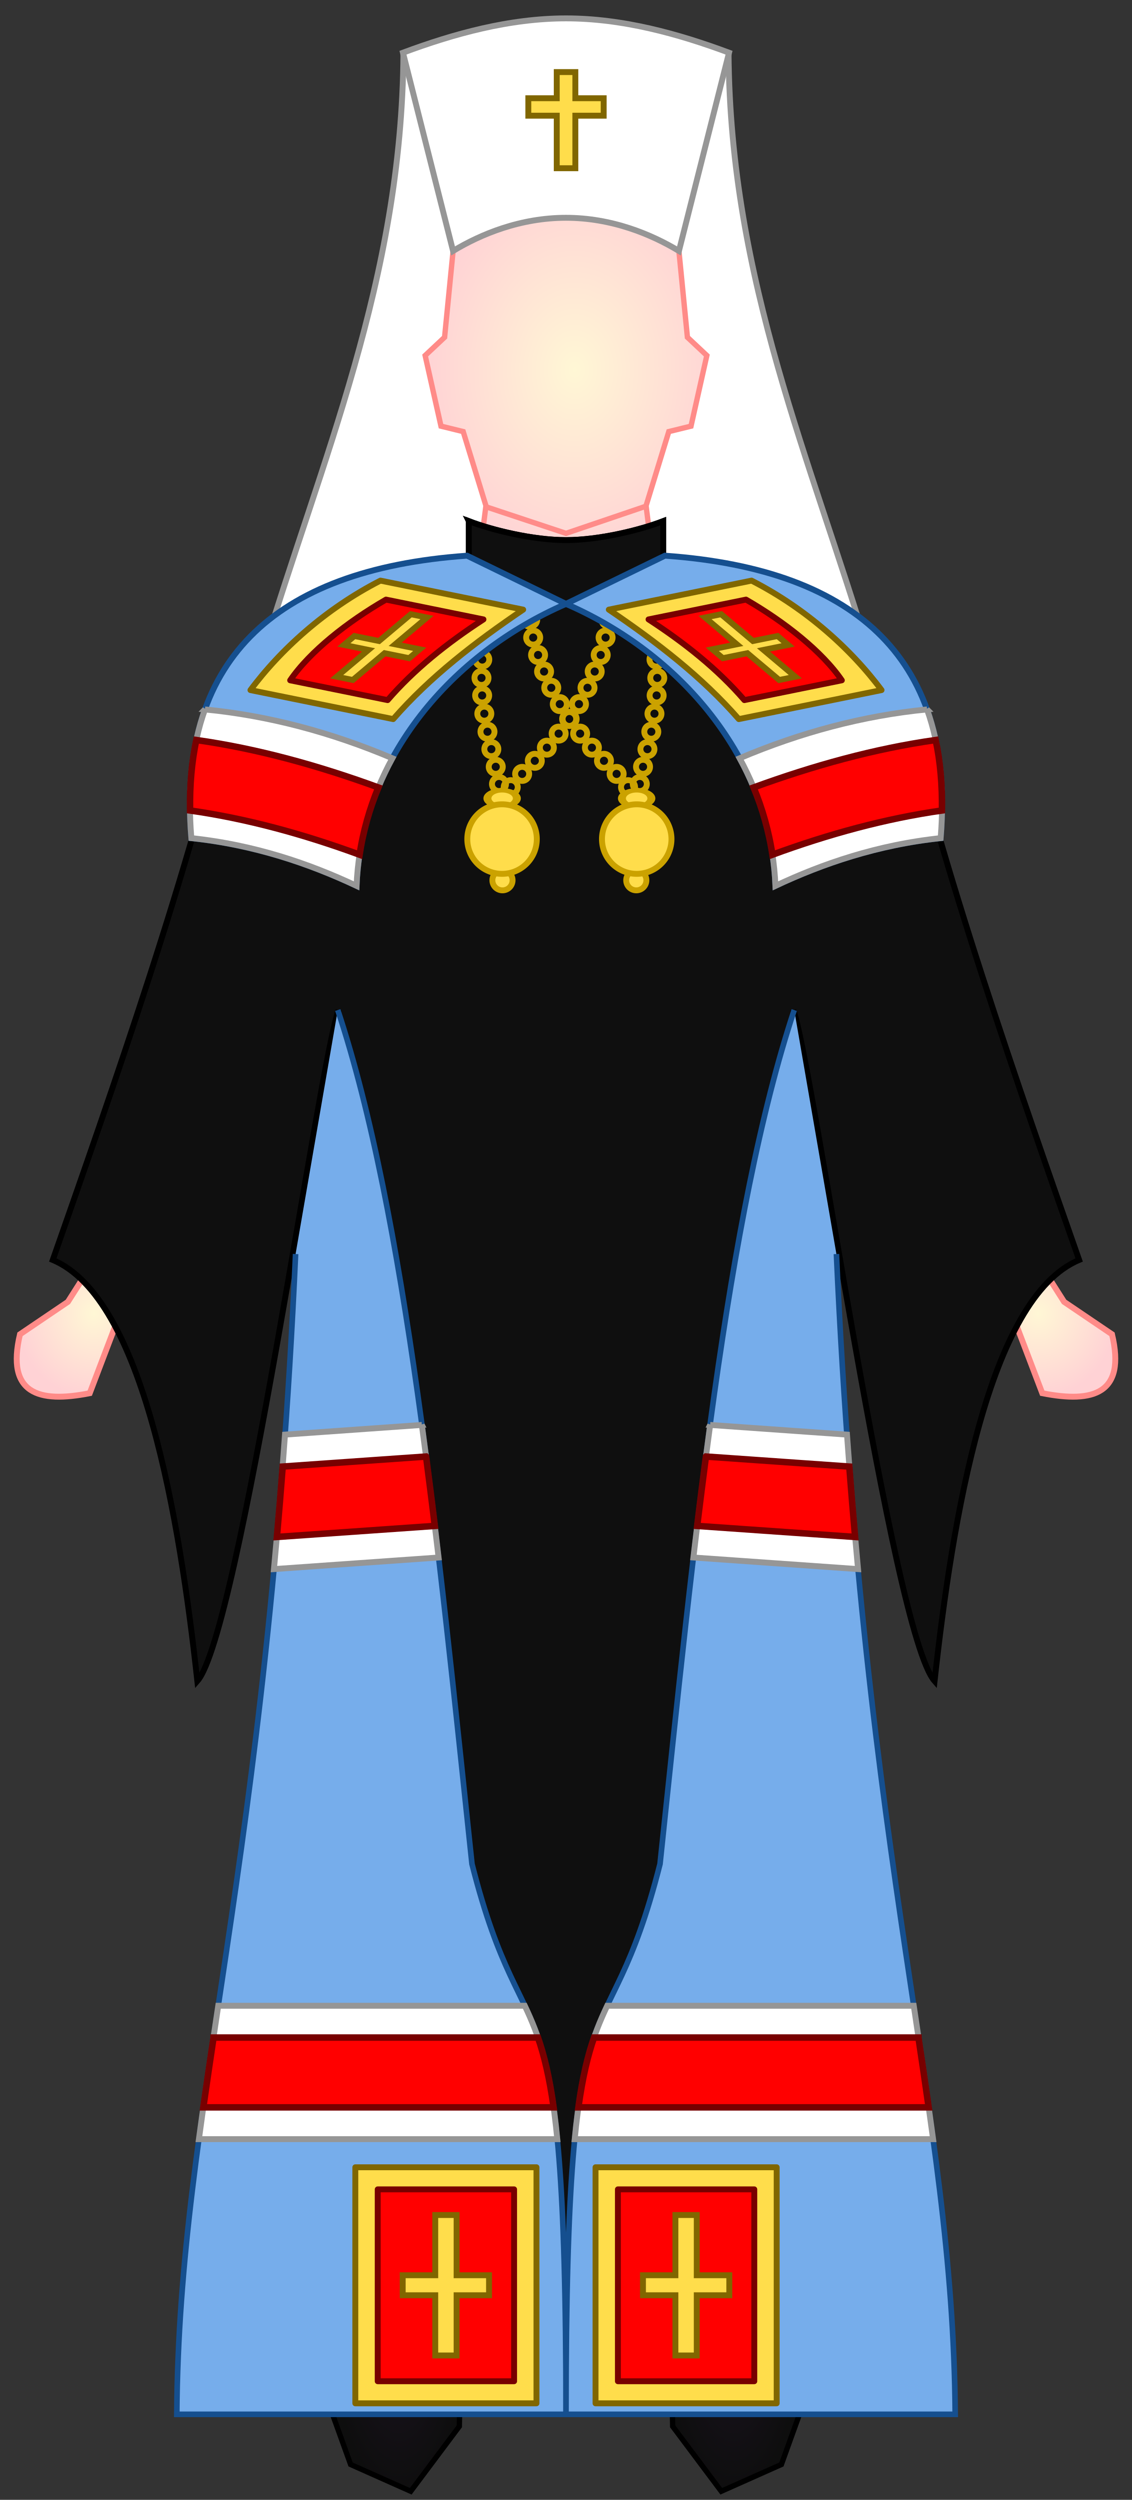 <?xml version="1.0" encoding="UTF-8" standalone="no"?>
<!-- Created with Inkscape (http://www.inkscape.org/) -->

<svg
   xmlns:dc="http://purl.org/dc/elements/1.1/"
   xmlns:cc="http://creativecommons.org/ns#"
   xmlns:rdf="http://www.w3.org/1999/02/22-rdf-syntax-ns#"
   xmlns:svg="http://www.w3.org/2000/svg"
   xmlns="http://www.w3.org/2000/svg"
   xmlns:xlink="http://www.w3.org/1999/xlink"
   version="1.0"
   width="384.156"
   height="848"
   id="svg2">
  <rect width="100%" height="100%" fill="#333333" stroke="none"/>
  <defs
     id="defs4">
    <linearGradient
       id="linearGradient3467-7">
      <stop
         id="stop5262"
         style="stop-color:#1b1321;stop-opacity:1"
         offset="0" />
      <stop
         id="stop3471-4"
         style="stop-color:#0e0e0e;stop-opacity:1"
         offset="1" />
    </linearGradient>
    <linearGradient
       id="linearGradient3351-9">
      <stop
         id="stop3353-4"
         style="stop-color:#fff7d5;stop-opacity:1"
         offset="0" />
      <stop
         id="stop3355-8"
         style="stop-color:#ffd2d5;stop-opacity:1"
         offset="1" />
    </linearGradient>
    <radialGradient
       cx="270.673"
       cy="525.281"
       r="29.327"
       fx="270.673"
       fy="525.281"
       id="radialGradient3029"
       xlink:href="#linearGradient3351-9"
       gradientUnits="userSpaceOnUse"
       gradientTransform="matrix(-0.907,0,0,0.977,597.776,-67.675)" />
    <radialGradient
       cx="270.673"
       cy="525.281"
       r="29.327"
       fx="270.673"
       fy="525.281"
       id="radialGradient3032"
       xlink:href="#linearGradient3351-9"
       gradientUnits="userSpaceOnUse"
       gradientTransform="matrix(0.907,0,0,0.977,-213.619,-67.675)" />
    <radialGradient
       cx="376.25"
       cy="915.362"
       r="25.667"
       fx="376.25"
       fy="915.362"
       id="radialGradient3036"
       xlink:href="#linearGradient3467-7"
       gradientUnits="userSpaceOnUse"
       gradientTransform="matrix(-0.907,0,0,2.343,590.057,-1358.706)" />
    <radialGradient
       cx="446.153"
       cy="168.723"
       r="57.086"
       fx="446.153"
       fy="168.723"
       id="radialGradient3039"
       xlink:href="#linearGradient3351-9"
       gradientUnits="userSpaceOnUse"
       gradientTransform="matrix(-0.901,5.5068255e-8,7.236751e-8,1.161,596.998,-70.45)" />
    <radialGradient
       cx="376.25"
       cy="915.362"
       r="25.667"
       fx="376.25"
       fy="915.362"
       id="radialGradient3042"
       xlink:href="#linearGradient3467-7"
       gradientUnits="userSpaceOnUse"
       gradientTransform="matrix(0.907,0,0,2.343,-205.901,-1358.706)" />
  </defs>
  <path
     d="m 157.628,727.457 -1.749,95.622 -16.494,22.022 -20.399,-9.085 -6.09,-16.895 12.495,-40.084 0.25,-52.406"
     id="path3393"
     style="fill:url(#radialGradient3042);fill-opacity:1;fill-rule:evenodd;stroke:#000000;stroke-width:1.805px;stroke-linecap:butt;stroke-linejoin:miter;stroke-opacity:1" />
  <path
     d="m 247.245,18.104 c 0.537,77.272 28.066,138.188 47.816,204.107 l -102.983,-2.828 c 13.477,-70.814 5.939,-156.851 55.167,-201.279 z"
     id="path3882"
     style="fill:#ffffff;fill-opacity:1;stroke:#969696;stroke-width:2;stroke-linecap:butt;stroke-linejoin:round;stroke-miterlimit:4;stroke-opacity:1;stroke-dasharray:none" />
  <path
     d="M 136.912,18.104 C 136.375,95.376 108.845,156.292 89.095,222.21 L 192.078,219.382 C 178.601,148.568 186.139,62.531 136.912,18.104 z"
     id="path3880"
     style="fill:#ffffff;fill-opacity:1;stroke:#969696;stroke-width:2;stroke-linecap:butt;stroke-linejoin:round;stroke-miterlimit:4;stroke-opacity:1;stroke-dasharray:none" />
  <path
     d="m 177.031,61.094 -22.781,19.031 -3.375,34.281 -6.594,6.188 5.375,23.969 7.531,1.844 7.719,25.156 -2.438,19.219 29.594,0.656 29.625,-0.656 -2.438,-19.219 7.719,-25.156 7.531,-1.844 5.375,-23.969 -6.594,-6.188 -3.375,-34.281 -22.781,-19.031 -15.062,0.094 -15.031,-0.094 z"
     id="path4082"
     style="fill:url(#radialGradient3039);fill-opacity:1;fill-rule:evenodd;stroke:#ff8b88;stroke-width:1.82px;stroke-linecap:butt;stroke-linejoin:miter;stroke-opacity:1" />
  <path
     d="m 226.528,727.457 1.749,95.622 16.494,22.022 20.399,-9.085 6.09,-16.895 -12.495,-40.084 -0.25,-52.406"
     id="path4075"
     style="fill:url(#radialGradient3036);fill-opacity:1;fill-rule:evenodd;stroke:#000000;stroke-width:1.805px;stroke-linecap:butt;stroke-linejoin:miter;stroke-opacity:1" />
  <path
     d="m 122.781,318.156 -45,483.438 114.281,-0.125 114.312,0.125 -45,-483.438 -69.312,0.844 -69.281,-0.844 z"
     id="path3464"
     style="fill:#191919;fill-opacity:1;fill-rule:evenodd;stroke:#000000;stroke-width:2.819;stroke-linecap:butt;stroke-linejoin:miter;stroke-miterlimit:4;stroke-opacity:1;stroke-dasharray:none" />
  <path
     d="M 38.455,417.379 23.041,441.619 6.784,452.624 c -4.769,20.158 6.306,23.421 23.666,19.982 L 39.916,447.74 57.95,428.152 38.455,417.379 z"
     id="path3397"
     style="fill:url(#radialGradient3032);fill-opacity:1;fill-rule:evenodd;stroke:#ff8b88;stroke-width:2;stroke-linecap:butt;stroke-linejoin:miter;stroke-miterlimit:4;stroke-opacity:1;stroke-dasharray:none" />
  <path
     d="m 345.701,417.379 15.415,24.24 16.257,11.005 c 4.769,20.158 -6.306,23.421 -23.666,19.982 l -9.466,-24.866 -18.034,-19.588 19.495,-10.773 z"
     id="path4107"
     style="fill:url(#radialGradient3029);fill-opacity:1;fill-rule:evenodd;stroke:#ff8b88;stroke-width:2;stroke-linecap:butt;stroke-linejoin:miter;stroke-miterlimit:4;stroke-opacity:1;stroke-dasharray:none" />
  <path
     d="m 260.781,327.875 c 12.82,-11.551 45.949,83.054 65.375,120.562 l 35.125,-19.625 L 297.5,229.969 c -16.792,-26.5 -45.076,-31.652 -72.094,-39.875 -9.184,4.065 -21.855,6.419 -33.344,6.187 -11.488,0.232 -24.128,-2.123 -33.312,-6.187 -27.017,8.223 -55.302,13.374 -72.094,39.875 l -63.781,198.844 35.125,19.625 C 77.426,410.929 110.555,316.324 123.375,327.875"
     id="path3409"
     style="fill:#191919;fill-opacity:1;fill-rule:evenodd;stroke:#000000;stroke-width:2.707;stroke-linecap:butt;stroke-linejoin:miter;stroke-miterlimit:4;stroke-opacity:1;stroke-dasharray:none" />
  <path
     d="m 164.894,171.903 27.184,9.023 27.1,-9.2"
     id="path3428"
     style="fill:none;stroke:#ff8c89;stroke-width:1.805px;stroke-linecap:butt;stroke-linejoin:miter;stroke-opacity:1" />
  <path
     d="m 159.094,176.783 0,13.781 c 9.864,4.83 21.013,5.938 32.969,5.938 11.956,0 23.136,-1.108 33,-5.938 l 0,-13.781 c -7.811,3.018 -21.734,6.438 -33,6.438 -11.266,0 -25.158,-3.42 -32.969,-6.438 z"
     id="path3057"
     style="fill:#0f0f0f;fill-opacity:1;stroke:#000000;stroke-width:2;stroke-linecap:butt;stroke-linejoin:miter;stroke-miterlimit:4;stroke-opacity:1;stroke-dasharray:none" />
  <path
     d="m 240.982,802.616 c 0,-207.115 -3.463,-500.885 -48.903,-618.92"
     id="path3272"
     style="fill:none;stroke:#000000;stroke-width:2;stroke-linecap:butt;stroke-linejoin:miter;stroke-miterlimit:4;stroke-opacity:1;stroke-dasharray:none" />
  <path
     d="m 113.344,428.783 -0.688,3.938 c 22.601,4.1 51.125,8.156 79.406,8.156 28.281,0 56.806,-4.056 79.406,-8.156 l -0.688,-3.938 c -22.474,4.077 -50.821,8.094 -78.719,8.094 -27.898,0 -56.245,-4.017 -78.719,-8.094 z"
     id="path3830"
     style="font-size:medium;font-style:normal;font-variant:normal;font-weight:normal;font-stretch:normal;text-indent:0;text-align:start;text-decoration:none;line-height:normal;letter-spacing:normal;word-spacing:normal;text-transform:none;direction:ltr;block-progression:tb;writing-mode:lr-tb;text-anchor:start;baseline-shift:baseline;color:#000000;fill:#0c0c0c;fill-opacity:1;stroke:#000000;stroke-width:2;stroke-miterlimit:4;stroke-opacity:1;stroke-dasharray:none;marker:none;visibility:visible;display:inline;overflow:visible;enable-background:accumulate;font-family:Sans;-inkscape-font-specification:Sans" />
  <path
     d="m 177.094,436.596 c -3.567,3.353 -5.996,10.381 -8.406,19.984 -2.41,9.603 -4.541,21.825 -6.344,35.33 -3.605,27.011 -5.844,59.145 -5.844,85.206 l 4,0 c 0,-25.642 2.223,-57.579 5.781,-84.236 1.779,-13.329 3.878,-25.326 6.188,-34.529 2.058,-8.198 4.482,-14.156 6.299,-16.593 0.899,-1.67 0.319,-5.343 -1.674,-5.162 z"
     id="path3839"
     style="font-size:medium;font-style:normal;font-variant:normal;font-weight:normal;font-stretch:normal;text-indent:0;text-align:start;text-decoration:none;line-height:normal;letter-spacing:normal;word-spacing:normal;text-transform:none;direction:ltr;block-progression:tb;writing-mode:lr-tb;text-anchor:start;baseline-shift:baseline;color:#000000;fill:#0f0f0f;fill-opacity:1;stroke:#000000;stroke-width:2;stroke-miterlimit:4;stroke-opacity:1;stroke-dasharray:none;marker:none;visibility:visible;display:inline;overflow:visible;enable-background:accumulate;font-family:Sans;-inkscape-font-specification:Sans" />
  <path
     d="m 207.062,436.596 c 3.567,3.353 5.996,10.381 8.406,19.984 2.41,9.603 4.541,21.825 6.344,35.33 3.605,27.011 5.844,59.145 5.844,85.206 l -4,0 c 0,-25.642 -2.223,-57.579 -5.781,-84.236 -1.779,-13.329 -3.878,-25.326 -6.188,-34.529 -2.058,-8.198 -4.482,-14.156 -6.299,-16.593 -0.899,-1.67 -0.319,-5.343 1.674,-5.162 z"
     id="path3845"
     style="font-size:medium;font-style:normal;font-variant:normal;font-weight:normal;font-stretch:normal;text-indent:0;text-align:start;text-decoration:none;line-height:normal;letter-spacing:normal;word-spacing:normal;text-transform:none;direction:ltr;block-progression:tb;writing-mode:lr-tb;text-anchor:start;baseline-shift:baseline;color:#000000;fill:#0f0f0f;fill-opacity:1;stroke:#000000;stroke-width:2;stroke-miterlimit:4;stroke-opacity:1;stroke-dasharray:none;marker:none;visibility:visible;display:inline;overflow:visible;enable-background:accumulate;font-family:Sans;-inkscape-font-specification:Sans" />
  <path
     d="m 159.094,176.783 0,12.219 c -15.859,2.808 -30.461,8.438 -35.5,9.906 -17.505,6.112 -42.55,22.258 -44.906,33.688 -13.132,59.264 -41.32,139.346 -60.781,194.812 30.791,12.877 43.038,88.007 49.062,142.844 14.297,-16.266 41.601,-211.252 47.906,-227.469 -2.166,107.884 -23.87,323.547 -42,460.312 -0.175,2.017 111.702,0.095 119.188,0.094 l 0.031,0 c 7.485,0.001 119.363,1.923 119.188,-0.094 -18.13,-136.765 -39.865,-352.428 -42.031,-460.312 6.306,16.217 33.609,211.202 47.906,227.469 6.025,-54.837 18.272,-129.966 49.062,-142.844 -19.461,-55.467 -47.649,-135.548 -60.781,-194.812 -2.356,-11.429 -27.401,-27.575 -44.906,-33.688 -5.038,-1.468 -19.622,-7.125 -35.469,-9.938 l 0,-12.188 c -7.811,3.018 -21.734,6.438 -33,6.438 -11.266,0 -25.158,-3.42 -32.969,-6.438 z"
     id="path2480"
     style="fill:#0f0f0f;fill-opacity:1;fill-rule:evenodd;stroke:#000000;stroke-width:2;stroke-linecap:square;stroke-linejoin:miter;stroke-miterlimit:4;stroke-opacity:1;stroke-dasharray:none" />
  <path
     d="m 192.078,6.234 c -19.186,0 -38.046,5.201 -55.328,11.643 l 17,67.25 c 9.452,-5.707 22.837,-11.25 38.312,-11.25 15.476,0 28.892,5.543 38.344,11.25 l 17,-67.25 C 230.124,11.435 211.264,6.234 192.078,6.234 z"
     id="path3875"
     style="fill:#ffffff;fill-opacity:1;stroke:#969696;stroke-width:2;stroke-linecap:butt;stroke-linejoin:miter;stroke-miterlimit:4;stroke-opacity:1;stroke-dasharray:none" />
  <g
     transform="matrix(0.812,0.218,-0.218,0.812,111.156,-132.19)"
     id="g4069"
     style="stroke-width:2.378;stroke-miterlimit:4;stroke-dasharray:none">
    <g
       transform="matrix(0.866,0.5,-0.5,0.866,156.364,117.5)"
       id="g3988"
       style="stroke:#cba200;stroke-width:2.378;stroke-miterlimit:4;stroke-opacity:1;stroke-dasharray:none">
      <path
         d="m 168.115,250.406 a 2.828,2.828 0 1 1 -5.657,0 2.828,2.828 0 1 1 5.657,0 z"
         transform="translate(24.484,11.756)"
         id="path3990"
         style="fill:none;stroke:#cba200;stroke-width:2.378;stroke-linecap:round;stroke-linejoin:round;stroke-miterlimit:4;stroke-opacity:1;stroke-dasharray:none" />
      <path
         d="m 168.115,250.406 a 2.828,2.828 0 1 1 -5.657,0 2.828,2.828 0 1 1 5.657,0 z"
         transform="translate(18.65,7.778)"
         id="path3992"
         style="fill:none;stroke:#cba200;stroke-width:2.378;stroke-linecap:round;stroke-linejoin:round;stroke-miterlimit:4;stroke-opacity:1;stroke-dasharray:none" />
      <path
         d="m 168.115,250.406 a 2.828,2.828 0 1 1 -5.657,0 2.828,2.828 0 1 1 5.657,0 z"
         transform="translate(12.353,3.997)"
         id="path3994"
         style="fill:none;stroke:#cba200;stroke-width:2.378;stroke-linecap:round;stroke-linejoin:round;stroke-miterlimit:4;stroke-opacity:1;stroke-dasharray:none" />
      <path
         d="m 168.115,250.406 a 2.828,2.828 0 1 1 -5.657,0 2.828,2.828 0 1 1 5.657,0 z"
         transform="translate(6.276,0.133)"
         id="path3996"
         style="fill:none;stroke:#cba200;stroke-width:2.378;stroke-linecap:round;stroke-linejoin:round;stroke-miterlimit:4;stroke-opacity:1;stroke-dasharray:none" />
      <path
         d="m 168.115,250.406 a 2.828,2.828 0 1 1 -5.657,0 2.828,2.828 0 1 1 5.657,0 z"
         transform="translate(0.221,-4.11)"
         id="path3998"
         style="fill:none;stroke:#cba200;stroke-width:2.378;stroke-linecap:round;stroke-linejoin:round;stroke-miterlimit:4;stroke-opacity:1;stroke-dasharray:none" />
      <path
         d="m 168.115,250.406 a 2.828,2.828 0 1 1 -5.657,0 2.828,2.828 0 1 1 5.657,0 z"
         transform="translate(-5.591,-8.684)"
         id="path4000"
         style="fill:none;stroke:#cba200;stroke-width:2.378;stroke-linecap:round;stroke-linejoin:round;stroke-miterlimit:4;stroke-opacity:1;stroke-dasharray:none" />
      <path
         d="m 168.115,250.406 a 2.828,2.828 0 1 1 -5.657,0 2.828,2.828 0 1 1 5.657,0 z"
         transform="translate(-10.786,-13.5)"
         id="path4002"
         style="fill:none;stroke:#cba200;stroke-width:2.378;stroke-linecap:round;stroke-linejoin:round;stroke-miterlimit:4;stroke-opacity:1;stroke-dasharray:none" />
      <path
         d="m 168.115,250.406 a 2.828,2.828 0 1 1 -5.657,0 2.828,2.828 0 1 1 5.657,0 z"
         transform="translate(-15.817,-18.969)"
         id="path4004"
         style="fill:none;stroke:#cba200;stroke-width:2.378;stroke-linecap:round;stroke-linejoin:round;stroke-miterlimit:4;stroke-opacity:1;stroke-dasharray:none" />
      <path
         d="m 168.115,250.406 a 2.828,2.828 0 1 1 -5.657,0 2.828,2.828 0 1 1 5.657,0 z"
         transform="translate(-20.317,-24.563)"
         id="path4006"
         style="fill:none;stroke:#cba200;stroke-width:2.378;stroke-linecap:round;stroke-linejoin:round;stroke-miterlimit:4;stroke-opacity:1;stroke-dasharray:none" />
      <path
         d="m 168.115,250.406 a 2.828,2.828 0 1 1 -5.657,0 2.828,2.828 0 1 1 5.657,0 z"
         transform="translate(-24.38,-30.375)"
         id="path4008"
         style="fill:none;stroke:#cba200;stroke-width:2.378;stroke-linecap:round;stroke-linejoin:round;stroke-miterlimit:4;stroke-opacity:1;stroke-dasharray:none" />
      <path
         d="m 168.115,250.406 a 2.828,2.828 0 1 1 -5.657,0 2.828,2.828 0 1 1 5.657,0 z"
         transform="translate(-28.099,-36.656)"
         id="path4010"
         style="fill:none;stroke:#cba200;stroke-width:2.378;stroke-linecap:round;stroke-linejoin:round;stroke-miterlimit:4;stroke-opacity:1;stroke-dasharray:none" />
      <path
         d="m 168.115,250.406 a 2.828,2.828 0 1 1 -5.657,0 2.828,2.828 0 1 1 5.657,0 z"
         transform="translate(-31.13,-43.281)"
         id="path4012"
         style="fill:none;stroke:#cba200;stroke-width:2.378;stroke-linecap:round;stroke-linejoin:round;stroke-miterlimit:4;stroke-opacity:1;stroke-dasharray:none" />
    </g>
    <g
       transform="matrix(-0.866,0.5,0.5,0.866,227.792,117.5)"
       id="g4016"
       style="stroke:#cba200;stroke-width:2.378;stroke-miterlimit:4;stroke-opacity:1;stroke-dasharray:none">
      <path
         d="m 168.115,250.406 a 2.828,2.828 0 1 1 -5.657,0 2.828,2.828 0 1 1 5.657,0 z"
         transform="translate(24.484,11.756)"
         id="path4018"
         style="fill:none;stroke:#cba200;stroke-width:2.378;stroke-linecap:round;stroke-linejoin:round;stroke-miterlimit:4;stroke-opacity:1;stroke-dasharray:none" />
      <path
         d="m 168.115,250.406 a 2.828,2.828 0 1 1 -5.657,0 2.828,2.828 0 1 1 5.657,0 z"
         transform="translate(18.65,7.778)"
         id="path4020"
         style="fill:none;stroke:#cba200;stroke-width:2.378;stroke-linecap:round;stroke-linejoin:round;stroke-miterlimit:4;stroke-opacity:1;stroke-dasharray:none" />
      <path
         d="m 168.115,250.406 a 2.828,2.828 0 1 1 -5.657,0 2.828,2.828 0 1 1 5.657,0 z"
         transform="translate(12.353,3.997)"
         id="path4022"
         style="fill:none;stroke:#cba200;stroke-width:2.378;stroke-linecap:round;stroke-linejoin:round;stroke-miterlimit:4;stroke-opacity:1;stroke-dasharray:none" />
      <path
         d="m 168.115,250.406 a 2.828,2.828 0 1 1 -5.657,0 2.828,2.828 0 1 1 5.657,0 z"
         transform="translate(6.276,0.133)"
         id="path4024"
         style="fill:none;stroke:#cba200;stroke-width:2.378;stroke-linecap:round;stroke-linejoin:round;stroke-miterlimit:4;stroke-opacity:1;stroke-dasharray:none" />
      <path
         d="m 168.115,250.406 a 2.828,2.828 0 1 1 -5.657,0 2.828,2.828 0 1 1 5.657,0 z"
         transform="translate(0.221,-4.11)"
         id="path4026"
         style="fill:none;stroke:#cba200;stroke-width:2.378;stroke-linecap:round;stroke-linejoin:round;stroke-miterlimit:4;stroke-opacity:1;stroke-dasharray:none" />
      <path
         d="m 168.115,250.406 a 2.828,2.828 0 1 1 -5.657,0 2.828,2.828 0 1 1 5.657,0 z"
         transform="translate(-5.591,-8.684)"
         id="path4028"
         style="fill:none;stroke:#cba200;stroke-width:2.378;stroke-linecap:round;stroke-linejoin:round;stroke-miterlimit:4;stroke-opacity:1;stroke-dasharray:none" />
      <path
         d="m 168.115,250.406 a 2.828,2.828 0 1 1 -5.657,0 2.828,2.828 0 1 1 5.657,0 z"
         transform="translate(-10.786,-13.5)"
         id="path4030"
         style="fill:none;stroke:#cba200;stroke-width:2.378;stroke-linecap:round;stroke-linejoin:round;stroke-miterlimit:4;stroke-opacity:1;stroke-dasharray:none" />
      <path
         d="m 168.115,250.406 a 2.828,2.828 0 1 1 -5.657,0 2.828,2.828 0 1 1 5.657,0 z"
         transform="translate(-15.817,-18.969)"
         id="path4032"
         style="fill:none;stroke:#cba200;stroke-width:2.378;stroke-linecap:round;stroke-linejoin:round;stroke-miterlimit:4;stroke-opacity:1;stroke-dasharray:none" />
      <path
         d="m 168.115,250.406 a 2.828,2.828 0 1 1 -5.657,0 2.828,2.828 0 1 1 5.657,0 z"
         transform="translate(-20.317,-24.563)"
         id="path4034"
         style="fill:none;stroke:#cba200;stroke-width:2.378;stroke-linecap:round;stroke-linejoin:round;stroke-miterlimit:4;stroke-opacity:1;stroke-dasharray:none" />
      <path
         d="m 168.115,250.406 a 2.828,2.828 0 1 1 -5.657,0 2.828,2.828 0 1 1 5.657,0 z"
         transform="translate(-24.38,-30.375)"
         id="path4036"
         style="fill:none;stroke:#cba200;stroke-width:2.378;stroke-linecap:round;stroke-linejoin:round;stroke-miterlimit:4;stroke-opacity:1;stroke-dasharray:none" />
      <path
         d="m 168.115,250.406 a 2.828,2.828 0 1 1 -5.657,0 2.828,2.828 0 1 1 5.657,0 z"
         transform="translate(-28.099,-36.656)"
         id="path4038"
         style="fill:none;stroke:#cba200;stroke-width:2.378;stroke-linecap:round;stroke-linejoin:round;stroke-miterlimit:4;stroke-opacity:1;stroke-dasharray:none" />
      <path
         d="m 168.115,250.406 a 2.828,2.828 0 1 1 -5.657,0 2.828,2.828 0 1 1 5.657,0 z"
         transform="translate(-31.13,-43.281)"
         id="path4040"
         style="fill:none;stroke:#cba200;stroke-width:2.378;stroke-linecap:round;stroke-linejoin:round;stroke-miterlimit:4;stroke-opacity:1;stroke-dasharray:none" />
    </g>
    <g
       transform="matrix(0.966,-0.259,0.259,0.966,290.632,102.321)"
       id="g4064"
       style="stroke-width:2.378;stroke-miterlimit:4;stroke-dasharray:none">
      <path
         d="m -191.361,314.311 a 13.523,13.523 0 1 1 -27.047,0 13.523,13.523 0 1 1 27.047,0 z"
         transform="matrix(0.439,0,0,0.24,-93.623,229.759)"
         id="path4060"
         style="fill:#ffdd4b;fill-opacity:1;stroke:#cba200;stroke-width:7.329;stroke-linecap:round;stroke-linejoin:round;stroke-miterlimit:4;stroke-opacity:1;stroke-dasharray:none" />
      <path
         d="m -191.361,314.311 a 13.523,13.523 0 1 1 -27.047,0 13.523,13.523 0 1 1 27.047,0 z"
         transform="matrix(0.301,0,0,0.301,-121.746,243.626)"
         id="path4062"
         style="fill:#ffdd4b;fill-opacity:1;stroke:#cba200;stroke-width:7.891;stroke-linecap:round;stroke-linejoin:round;stroke-miterlimit:4;stroke-opacity:1;stroke-dasharray:none" />
      <path
         d="m -191.361,314.311 a 13.523,13.523 0 1 1 -27.047,0 13.523,13.523 0 1 1 27.047,0 z"
         transform="matrix(1.037,0,0,1.037,28.871,-4.318)"
         id="path4058"
         style="fill:#ffdd4b;fill-opacity:1;stroke:#cba200;stroke-width:2.295;stroke-linecap:round;stroke-linejoin:round;stroke-miterlimit:4;stroke-opacity:1;stroke-dasharray:none" />
    </g>
  </g>
  <g
     id="g3974">
    <path
       d="m 114.625,342.625 c 23.031,69.441 34.06,180.967 45.542,289.674 18.583,73.246 31.911,25.631 31.911,186.701 L 60,819 C 60.692,714.692 90.821,635.442 100.309,425.398"
       id="path3840"
       style="fill:#76adeb;fill-opacity:1;stroke:#154f8f;stroke-width:1.9;stroke-linecap:butt;stroke-linejoin:miter;stroke-miterlimit:4;stroke-opacity:1;stroke-dasharray:none" />
    <path
       d="m 74.062,680.406 c -2.376,15.797 -4.601,30.767 -6.562,45.25 l 121.625,0 c -2.41,-24.787 -6.212,-35.031 -11.031,-45.25 l -104.031,0 z"
       id="rect3842"
       style="fill:#ffffff;fill-opacity:1;stroke:#969696;stroke-width:2;stroke-miterlimit:4;stroke-opacity:1;stroke-dasharray:none" />
    <path
       d="M 72.469,691.188 C 71.27,699.23 70.086,707.191 69,714.875 l 118.875,0 c -1.443,-10.405 -3.234,-17.679 -5.312,-23.688 l -110.094,0 z"
       id="rect3851"
       style="fill:#ff0000;fill-opacity:1;stroke:#780000;stroke-width:2.2;stroke-miterlimit:4;stroke-opacity:1;stroke-dasharray:none" />
    <path
       d="m 143.156,483.375 -46.438,3.281 c -1.149,16.024 -2.401,31.227 -3.75,45.625 l 55.875,-3.938 c -1.8,-15.286 -3.702,-30.301 -5.688,-44.969 z"
       id="path3857"
       style="fill:#ffffff;fill-opacity:1;stroke:#969696;stroke-width:2;stroke-miterlimit:4;stroke-opacity:1;stroke-dasharray:none" />
    <path
       d="M 144.594,494.094 95.938,497.5 c -0.63,8.205 -1.284,16.118 -1.969,23.875 l 53.594,-3.75 c -0.959,-7.916 -1.96,-15.784 -2.969,-23.531 z"
       id="path3859"
       style="fill:#ff0000;fill-opacity:1;stroke:#780000;stroke-width:2.2;stroke-miterlimit:4;stroke-opacity:1;stroke-dasharray:none" />
    <rect
       width="61.471"
       height="80.076"
       x="120.586"
       y="735.194"
       id="rect3905"
       style="fill:#ffdd4b;fill-opacity:1;stroke:#806600;stroke-width:2;stroke-linecap:round;stroke-linejoin:round;stroke-miterlimit:4;stroke-opacity:1;stroke-dasharray:none" />
    <rect
       width="46.28"
       height="65.087"
       x="128.182"
       y="742.689"
       id="rect3907"
       style="fill:#ff0000;fill-opacity:1;stroke:#780000;stroke-width:2;stroke-linecap:round;stroke-linejoin:round;stroke-miterlimit:4;stroke-opacity:1;stroke-dasharray:none" />
    <path
       d="m 147.707,751.393 0,20.429 -11.05,0 0,6.786 11.05,0 0,20.429 7.241,0 0,-20.429 11.012,0 0,-6.786 -11.012,0 0,-20.429 -7.241,0 z"
       id="path3913"
       style="font-size:medium;font-style:normal;font-variant:normal;font-weight:normal;font-stretch:normal;text-indent:0;text-align:start;text-decoration:none;line-height:normal;letter-spacing:normal;word-spacing:normal;text-transform:none;direction:ltr;block-progression:tb;writing-mode:lr-tb;text-anchor:start;baseline-shift:baseline;color:#000000;fill:#ffdd4b;fill-opacity:1;stroke:#806600;stroke-width:2;stroke-miterlimit:4;stroke-opacity:1;stroke-dasharray:none;marker:none;visibility:visible;display:inline;overflow:visible;enable-background:accumulate;font-family:Sans;-inkscape-font-specification:Sans" />
  </g>
  <use
     transform="matrix(-1,0,0,1,386.458,0)"
     id="use4217"
     x="0"
     y="0"
     width="384.156"
     height="848"
     xlink:href="#g4069" />
  <g
     id="g3966">
    <path
       d="m 158.5,188.5 c -66.463,4.695 -98.431,36.462 -93.561,95.823 21.403,2.264 39.963,8.607 56.061,16.177 1.783,-43.496 32.406,-78.857 71.078,-95.645 z"
       id="path3838"
       style="fill:#76adeb;fill-opacity:1;stroke:#154f8f;stroke-width:2;stroke-linecap:butt;stroke-linejoin:miter;stroke-miterlimit:4;stroke-opacity:1;stroke-dasharray:none" />
    <path
       d="m 69.562,240.656 c -4.439,12.368 -5.999,26.906 -4.625,43.656 21.403,2.264 39.965,8.618 56.062,16.188 0.641,-15.644 5.021,-30.228 12.156,-43.281 -20.624,-8.735 -41.791,-14.427 -63.594,-16.562 z"
       id="rect3842-7"
       style="fill:#ffffff;fill-opacity:1;stroke:#969696;stroke-width:2;stroke-miterlimit:4;stroke-opacity:1;stroke-dasharray:none" />
    <path
       d="m 66.625,251.031 c -1.568,7.325 -2.261,15.298 -2.125,23.906 19.302,2.755 38.465,8.006 57.531,15 1.207,-7.949 3.373,-15.576 6.375,-22.812 C 108.029,259.7 87.473,253.983 66.625,251.031 z"
       id="rect3851-4"
       style="fill:#ff0000;fill-opacity:1;stroke:#780000;stroke-width:2.2;stroke-miterlimit:4;stroke-opacity:1;stroke-dasharray:none" />
    <path
       d="m 129.102,196.959 48.443,9.842 c -16.245,11.013 -31.614,22.803 -44.109,37.135 l -48.443,-9.842 c 10.05,-13.516 25.259,-27.498 44.109,-37.135 z"
       id="rect3905-9"
       style="fill:#ffdd4b;fill-opacity:1;stroke:#806600;stroke-width:2;stroke-linecap:round;stroke-linejoin:round;stroke-miterlimit:4;stroke-opacity:1;stroke-dasharray:none" />
    <path
       d="m 130.988,203.4 33.079,6.721 c -12.388,8.051 -23.529,16.967 -32.517,27.376 l -33.079,-6.721 c 6.642,-9.752 19.49,-19.873 32.517,-27.376 z"
       id="rect3907-4"
       style="fill:#ff0000;fill-opacity:1;stroke:#780000;stroke-width:2;stroke-linecap:round;stroke-linejoin:round;stroke-miterlimit:4;stroke-opacity:1;stroke-dasharray:none" />
    <path
       d="m 139.429,208.36 -10.794,9.088 -8.353,-1.697 -3.586,3.019 8.353,1.697 -10.794,9.088 5.474,1.112 10.794,-9.088 8.325,1.691 3.586,-3.019 -8.325,-1.691 10.794,-9.088 -5.474,-1.112 z"
       id="path3913-8"
       style="font-size:medium;font-style:normal;font-variant:normal;font-weight:normal;font-stretch:normal;text-indent:0;text-align:start;text-decoration:none;line-height:normal;letter-spacing:normal;word-spacing:normal;text-transform:none;direction:ltr;block-progression:tb;writing-mode:lr-tb;text-anchor:start;baseline-shift:baseline;color:#000000;fill:#ffdd4b;fill-opacity:1;stroke:#806600;stroke-width:2;stroke-miterlimit:4;stroke-opacity:1;stroke-dasharray:none;marker:none;visibility:visible;display:inline;overflow:visible;enable-background:accumulate;font-family:Sans;-inkscape-font-specification:Sans" />
  </g>
  <use
     transform="matrix(-1,0,0,1,384.156,0)"
     id="use3984"
     x="0"
     y="0"
     width="384.156"
     height="848"
     xlink:href="#g3974" />
  <use
     transform="matrix(-1,0,0,1,384.156,0)"
     id="use3986"
     x="0"
     y="0"
     width="384.156"
     height="848"
     xlink:href="#g3966" />
  <path
     d="m 188.937,24.45 0,8.872 -9.641,0 0,5.921 9.641,0 0,17.823 6.317,0 0,-17.823 9.608,0 0,-5.921 -9.608,0 0,-8.872 z"
     id="path3913-3"
     style="font-size:medium;font-style:normal;font-variant:normal;font-weight:normal;font-stretch:normal;text-indent:0;text-align:start;text-decoration:none;line-height:normal;letter-spacing:normal;word-spacing:normal;text-transform:none;direction:ltr;block-progression:tb;writing-mode:lr-tb;text-anchor:start;baseline-shift:baseline;color:#000000;fill:#ffdd4b;fill-opacity:1;stroke:#806600;stroke-width:2;stroke-miterlimit:4;stroke-opacity:1;stroke-dasharray:none;marker:none;visibility:visible;display:inline;overflow:visible;enable-background:accumulate;font-family:Sans;-inkscape-font-specification:Sans" />
</svg>
